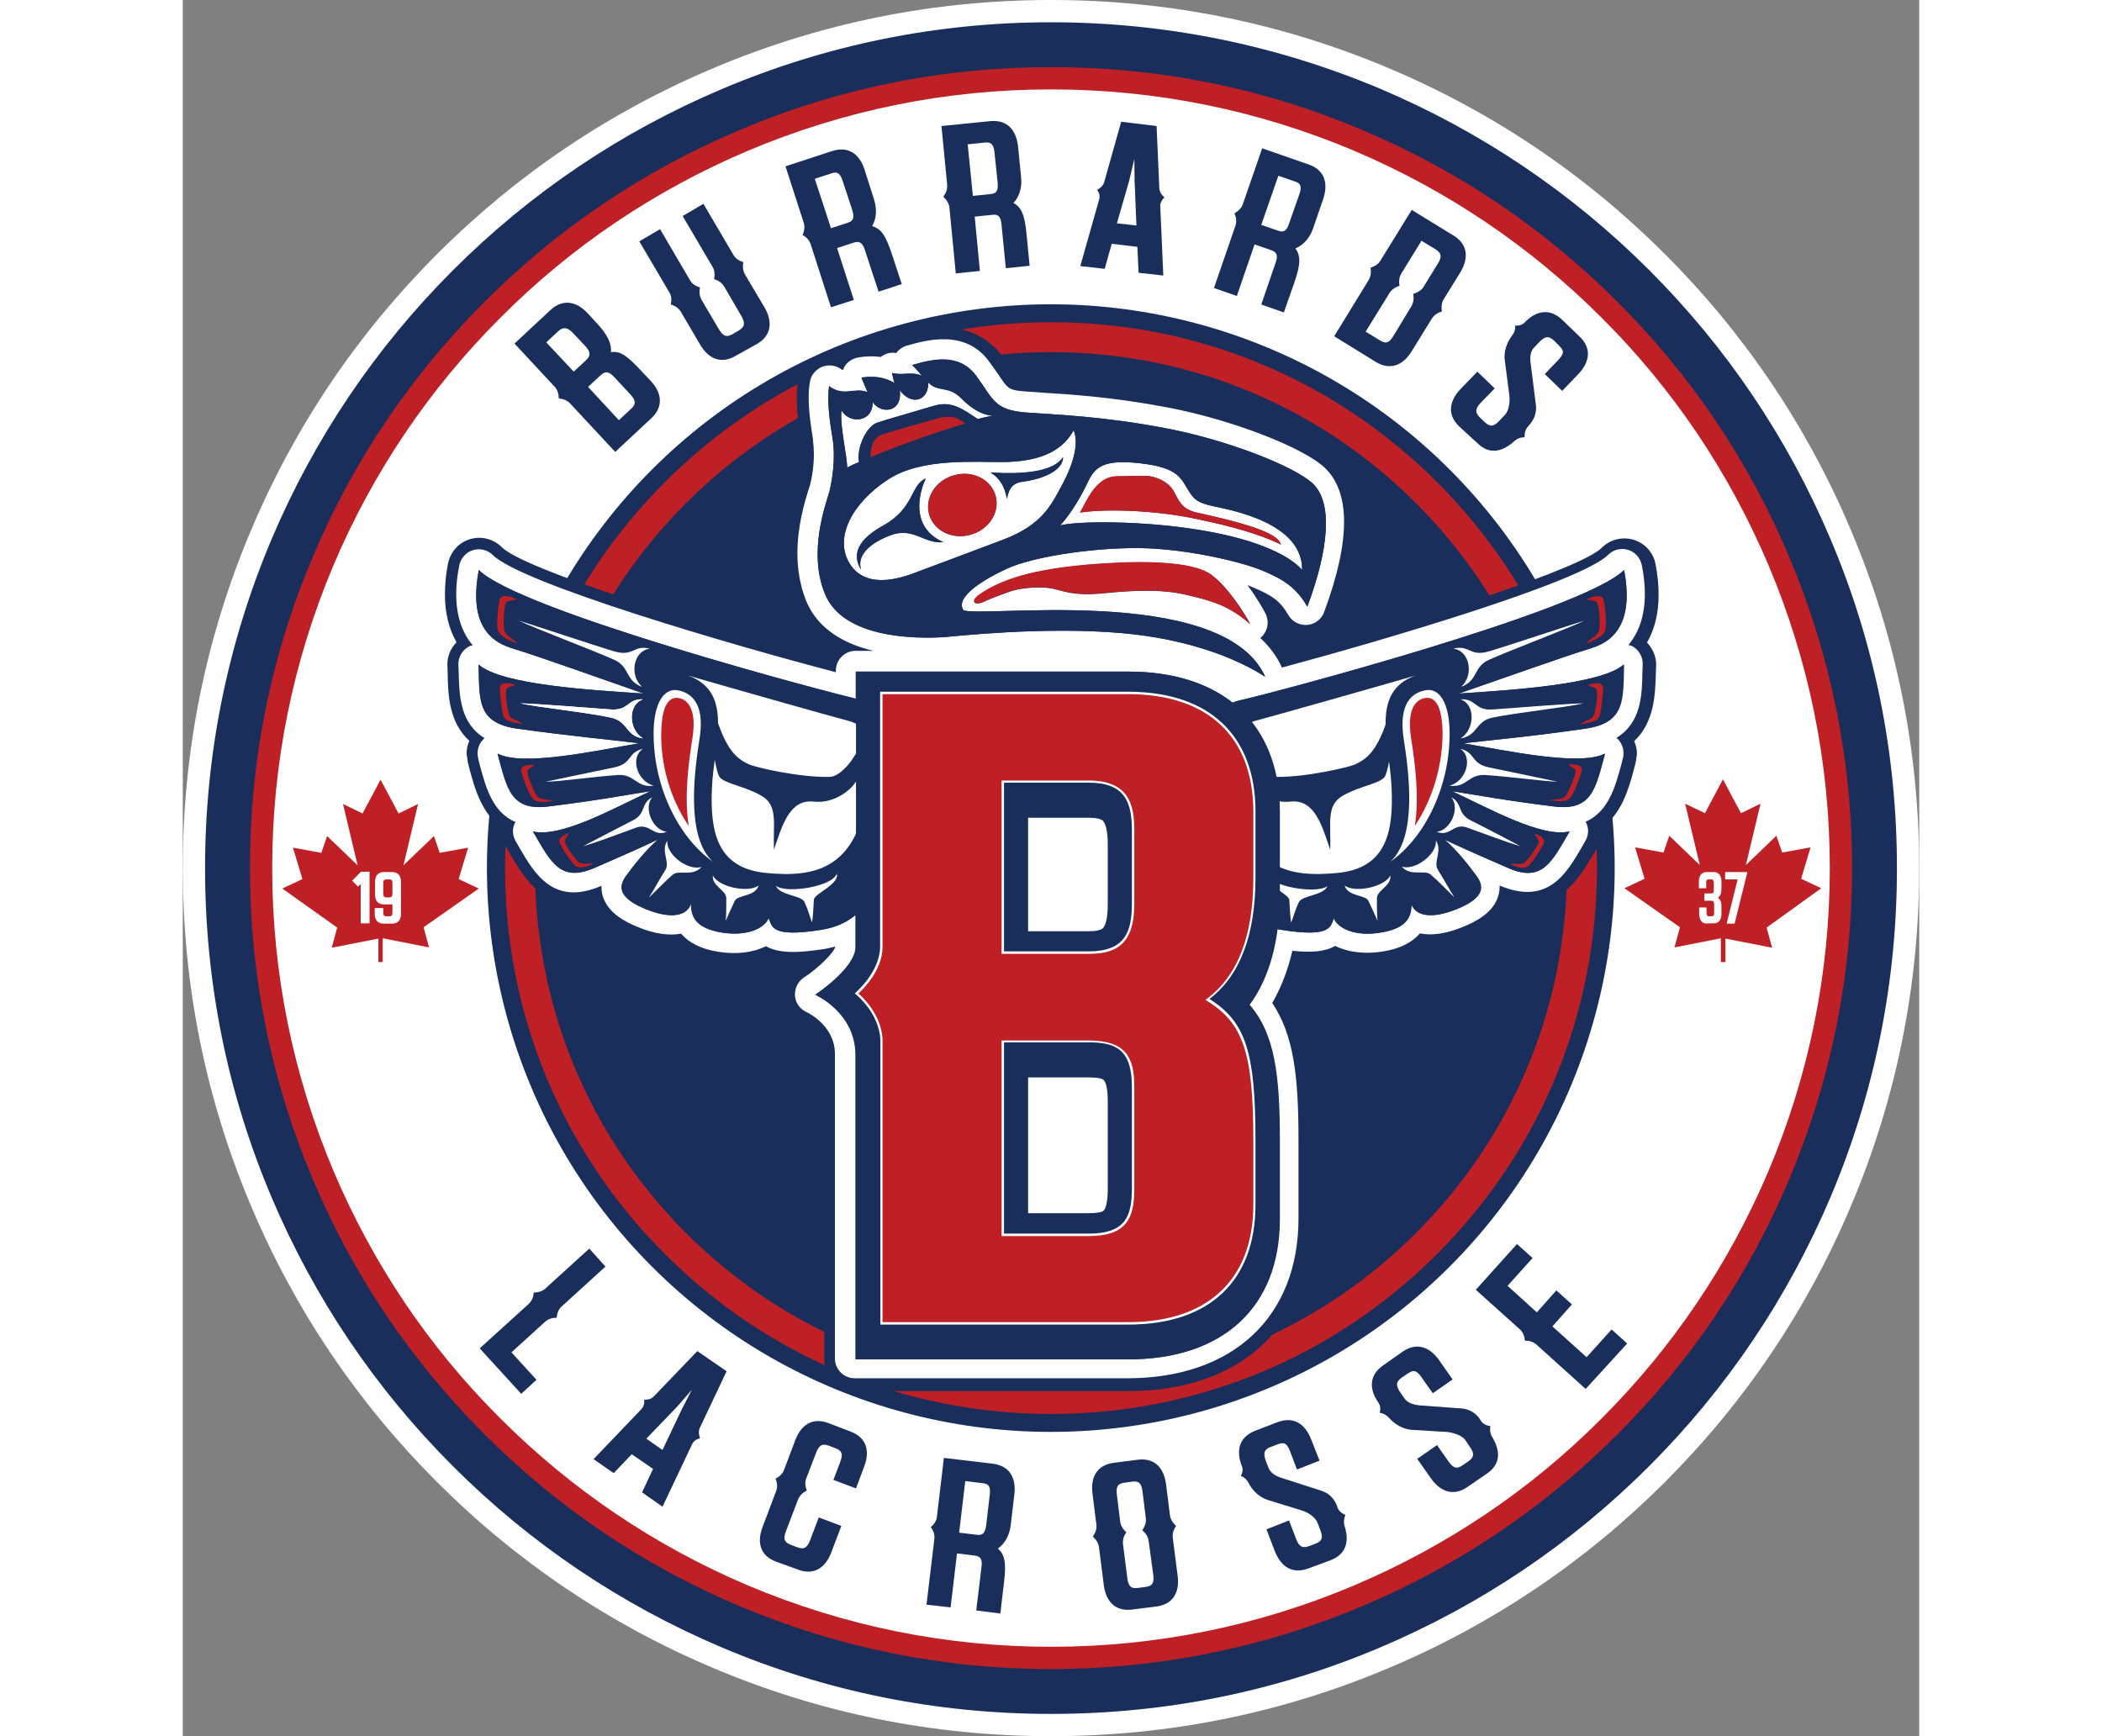 <?xml version="1.0" encoding="utf-8"?>
<!-- Generator: Adobe Illustrator 26.0.3, SVG Export Plug-In . SVG Version: 6.00 Build 0)  -->
<svg xmlns="http://www.w3.org/2000/svg" xmlns:xlink="http://www.w3.org/1999/xlink" version="1.1" id="Layer_1" x="0px" y="0px" viewBox="0 0 569 569" enable-background="new 0 0 569 569" xml:space="preserve" preserveAspectRatio="xMidYMid meet" width="115" height="95">
<rect x="0" y="0" width="569" height="569" fill="#808080" stroke="none"/>
<g id="XMLID_2_">
	<g id="XMLID_147_">
		<path fill="#FFFFFF" d="M173.7,22.4L173.7,22.4c-33.9,14.3-64.3,34.8-90.4,60.9c-26.1,26.1-46.6,56.5-60.9,90.4
			C7.5,208.9,0,246.1,0,284.5s7.5,75.6,22.4,110.8c14.3,33.9,34.8,64.3,60.9,90.4c26.1,26.1,56.5,46.6,90.4,60.9
			c35.1,14.9,72.4,22.4,110.8,22.4c38.4,0,75.6-7.5,110.8-22.4c33.9-14.3,64.3-34.8,90.4-60.9c26.1-26.1,46.6-56.5,60.9-90.4
			c14.9-35.1,22.4-72.4,22.4-110.8s-7.5-75.6-22.4-110.8c-14.3-33.9-34.8-64.3-60.9-90.4c-26.1-26.1-56.5-46.6-90.4-60.9
			C360.1,7.5,322.9,0,284.5,0C246.1,0,208.9,7.5,173.7,22.4z"/>
	</g>
	<g id="XMLID_146_">
		<path fill="#192E5A" d="M176.6,29.2L176.6,29.2c-33,14-62.6,33.9-88.1,59.4c-25.4,25.4-45.4,55.1-59.4,88.1
			C14.7,210.8,7.3,247.1,7.3,284.5s7.3,73.7,21.8,107.9c14,33,33.9,62.6,59.4,88.1c25.4,25.4,55.1,45.4,88.1,59.4
			c34.2,14.5,70.5,21.8,107.9,21.8c37.4,0,73.7-7.3,107.9-21.8c33-14,62.6-33.9,88.1-59.4c25.4-25.4,45.4-55.1,59.4-88.1
			c14.5-34.2,21.8-70.5,21.8-107.9s-7.3-73.7-21.8-107.9c-14-33-33.9-62.6-59.4-88.1c-25.4-25.4-55.1-45.4-88.1-59.4
			C358.2,14.7,321.9,7.3,284.5,7.3C247.1,7.3,210.8,14.7,176.6,29.2z"/>
	</g>
	<g id="XMLID_145_">
		<path fill="#192E5A" d="M179.4,35.9L179.4,35.9c-32.1,13.6-61,33-85.7,57.8c-24.8,24.8-44.2,53.6-57.8,85.7
			c-14.1,33.3-21.2,68.7-21.2,105.1c0,36.4,7.1,71.7,21.2,105.1c13.6,32.1,33,61,57.8,85.7c24.8,24.8,53.6,44.2,85.7,57.8
			c33.3,14.1,68.7,21.2,105.1,21.2c36.4,0,71.7-7.1,105.1-21.2c32.1-13.6,61-33,85.7-57.8c24.8-24.8,44.2-53.6,57.8-85.7
			c14.1-33.3,21.2-68.7,21.2-105.1c0-36.4-7.1-71.7-21.2-105.1c-13.6-32.1-33-61-57.8-85.7c-24.8-24.8-53.6-44.2-85.7-57.8
			c-33.3-14.1-68.7-21.2-105.1-21.2C248.1,14.7,212.8,21.8,179.4,35.9z"/>
	</g>
	<g id="XMLID_144_">
		<path fill="#BF2026" d="M182.3,42.7L182.3,42.7C151,55.9,123,74.8,98.9,98.9c-24.1,24.1-43,52.1-56.2,83.4
			C28.9,214.7,22,249.1,22,284.5c0,35.4,7,69.8,20.7,102.2C55.9,418,74.8,446,98.9,470.1c24.1,24.1,52.1,43,83.4,56.2
			c32.4,13.7,66.8,20.7,102.2,20.7c35.4,0,69.8-7,102.2-20.7c31.3-13.2,59.3-32.1,83.4-56.2c24.1-24.1,43-52.1,56.2-83.4
			c13.7-32.4,20.7-66.8,20.7-102.2c0-35.4-7-69.8-20.7-102.2c-13.2-31.3-32.1-59.3-56.2-83.4c-24.1-24.1-52.1-43-83.4-56.2
			C354.3,28.9,319.9,22,284.5,22C249.1,22,214.7,28.9,182.3,42.7z"/>
	</g>
	<g id="XMLID_143_">
		<path fill="#FFFFFF" d="M185.2,49.4c-30.4,12.9-57.7,31.2-81.1,54.7c-23.4,23.4-41.8,50.7-54.7,81.1
			c-13.3,31.5-20.1,64.9-20.1,99.3c0,34.4,6.8,67.8,20.1,99.3c12.9,30.4,31.2,57.7,54.7,81.1c23.4,23.4,50.7,41.8,81.1,54.7
			c31.5,13.3,64.9,20.1,99.3,20.1c34.4,0,67.8-6.8,99.3-20.1c30.4-12.9,57.7-31.2,81.1-54.7c23.4-23.4,41.8-50.7,54.7-81.1
			c13.3-31.5,20.1-64.9,20.1-99.3c0-34.4-6.8-67.8-20.1-99.3c-12.9-30.4-31.2-57.7-54.7-81.1c-23.4-23.4-50.7-41.8-81.1-54.7
			c-31.5-13.3-64.9-20.1-99.3-20.1C250.1,29.3,216.7,36.1,185.2,49.4z"/>
	</g>
	<g id="XMLID_142_">
		
			<ellipse transform="matrix(0.707 -0.707 0.707 0.707 -117.844 284.5)" fill="#192E5A" cx="284.5" cy="284.5" rx="184.8" ry="184.8"/>
	</g>
	<g id="XMLID_118_">
		<g id="XMLID_138_">
			<path fill="#192E5A" d="M141.7,148.1l-14.9-16c-1.5-1.5-3.6-1.5-3.6-1.5s0.1-2.2-1.2-3.7l-13.3-14.3l11.8-11
				c4.1-3.8,8.6-2.8,12.2,1.1l3.5,3.8c2.9,3.2,4.4,6.2,4.1,8.9c3-0.4,5.1,1,9.6,5.8l3.4,3.6c3.7,3.9,4.3,8.5,0.2,12.3L141.7,148.1z
				 M127.9,109.2c-1.6-1.7-3-2.3-4.7-0.8l-4.1,3.8l9,9.6l4.1-3.8c1.7-1.6,1.2-3-0.4-4.7L127.9,109.2z M141.4,123.6
				c-1.6-1.7-2.8-2.2-4.5-0.6l-4.1,3.8l10.1,10.9l4.1-3.8c1.7-1.6,1.3-2.8-0.3-4.6L141.4,123.6z"/>
		</g>
		<g id="XMLID_136_">
			<path fill="#192E5A" d="M181.2,116.6c-4.9,2.9-9,0.9-11.7-3.7l-6.4-10.9c-1.2-1.8-3.2-2.2-3.2-2.2s0.6-2.1-0.3-3.7l-10-17l6.8-4
				l9.9,16.9c1,1.7,3.2,2.2,3.2,2.2s-0.6,2,0.4,3.9l5.7,9.7c1.3,2.1,2.3,3,4.6,1.7l2-1.2c2.2-1.3,2-2.7,0.8-4.8l-5.6-9.6
				c-1.1-1.9-3.3-2.4-3.3-2.4s0.5-2.1-0.3-3.7l-10-17l6.8-4l10,17c1,1.6,3.1,2.1,3.1,2.1s-0.6,2.1,0.5,4l6.4,10.8
				c2.7,4.6,2.4,9.2-2.4,12L181.2,116.6z"/>
		</g>
		<g id="XMLID_133_">
			<path fill="#192E5A" d="M228,95.6l-4.4-13.4c-0.7-2.2-1.5-3.4-3.7-2.7l-5.5,1.8l5.5,17l-7.5,2.4l-6.7-20.8
				c-0.7-2-2.6-2.9-2.6-2.9s1-2,0.4-3.9l-6-18.6l15.3-5c5.3-1.7,9,1,10.6,6.1l3.1,9.7c1.1,3.5,0.7,6.6-0.6,8.8
				c2.9,0.9,4.4,2.9,6.5,9.3l3.2,9.7L228,95.6z M216.3,59.5c-0.7-2.2-1.5-3.5-3.7-2.7l-5.5,1.8l5.3,16.2l5.5-1.8
				c2.2-0.7,2.1-2.1,1.4-4.4L216.3,59.5z"/>
		</g>
		<g id="XMLID_130_">
			<path fill="#192E5A" d="M269.7,87.9l-1.4-14.1c-0.2-2.3-0.7-3.7-3-3.4l-5.8,0.6l1.7,17.8l-7.9,0.8l-2.1-21.7
				c-0.3-2.1-2-3.4-2-3.4s1.4-1.7,1.3-3.7l-1.9-19.5l16-1.6c5.6-0.5,8.5,2.9,9.1,8.3l1,10.1c0.4,3.7-0.8,6.6-2.5,8.4
				c2.6,1.5,3.7,3.8,4.3,10.4l1,10.2L269.7,87.9z M266,50.2c-0.2-2.3-0.7-3.7-3-3.5l-5.8,0.6l1.7,16.9l5.8-0.6
				c2.3-0.2,2.5-1.6,2.3-4L266,50.2z"/>
		</g>
		<g id="XMLID_127_">
			<path fill="#192E5A" d="M313.2,89.4l-0.4-8.5l-8.4-1l-2.3,8.2l-8-0.9l6.2-21.9c0.5-1.7-0.7-3.1-0.7-3.1s1.8-0.8,2.3-2.4l5.6-19.9
				l11.6,1.4l0.9,20.5c0.1,1.7,1.7,2.9,1.7,2.9s-1.5,1.2-1.4,2.9l1,22.7L313.2,89.4z M311.9,59.5l-0.1-7.4l-1.7,7.2l-4,13.9l6.4,0.7
				L311.9,59.5z"/>
		</g>
		<g id="XMLID_124_">
			<path fill="#192E5A" d="M353.4,99.8l4.6-13.4c0.8-2.2,0.9-3.6-1.3-4.4l-5.5-1.9L345.4,97l-7.5-2.6l7.1-20.6
				c0.6-2-0.4-3.9-0.4-3.9s2-1,2.7-2.8l6.4-18.5l15.2,5.3c5.3,1.8,6.5,6.2,4.8,11.3l-3.3,9.6c-1.2,3.5-3.5,5.7-5.8,6.6
				c1.7,2.5,1.8,5-0.4,11.3l-3.4,9.7L353.4,99.8z M365.8,63.9c0.8-2.2,0.9-3.7-1.3-4.4l-5.5-1.9l-5.6,16.1l5.5,1.9
				c2.2,0.8,3-0.4,3.7-2.6L365.8,63.9z"/>
		</g>
		<g id="XMLID_121_">
			<path fill="#192E5A" d="M377.3,110.2l11.4-18.6c1-1.9,0.5-3.9,0.5-3.9s2.2-0.5,3.2-2.2l10.3-16.7l13.7,8.4
				c4.8,2.9,5,7.5,2.2,12.1l-5.5,8.9c-1,1.7-0.5,3.9-0.5,3.9s-2.1,0.4-3.3,2.3l-6.6,10.7c-2.8,4.6-7,6.4-11.8,3.5L377.3,110.2z
				 M402.7,100.2c1-1.9,0.5-3.9,0.5-3.9s2.1-0.5,3.2-2l4.8-7.8c1.3-2.1,1.5-3.4-0.7-4.8l-4.6-2.8l-6.7,10.9c-1,1.7-0.5,3.9-0.5,3.9
				s-2,0.4-3.2,2.2l-7.9,12.8l4.6,2.8c2.2,1.4,3.2,0.7,4.5-1.4L402.7,100.2z"/>
		</g>
		<g id="XMLID_119_">
			<path fill="#192E5A" d="M418.3,139.8c-4.1-3.9-3.3-8.4,0.4-12.3l5.5-5.7l5.7,5.5l-4.5,4.6c-1.7,1.8-2.2,3.1-0.4,4.9l1.7,1.6
				c1.9,1.8,3.1,1.2,4.8-0.6l1.7-1.8c1.5-1.5,1.7-4.6,1.5-6.4l-1.5-11.5c-0.4-3,0.7-5.9,2.5-8.3c1.1-1.4,0.9-3.1,0.9-3.1
				s1.9,0.2,3-0.9l0.1-0.1c3.7-3.9,8.2-4.8,12.3-0.9l5.7,5.5c4.1,3.9,3.3,8.4-0.4,12.3l-5.3,5.5l-5.7-5.5l4.3-4.5
				c1.7-1.8,2.4-2.9,0.5-4.7l-1.8-1.8c-1.9-1.8-3.1-1.2-4.8,0.5l-1.7,1.8c-1.3,1.3-1.4,3.3-1.1,5.4l1.7,13.5
				c0.3,2.6-0.7,4.8-2.1,6.4l-0.6,0.7c-1.2,1.3-1,3.4-1,3.4s-2-0.1-3.4,1.3c-3.9,3.5-8.1,4.5-12,0.7L418.3,139.8z"/>
		</g>
	</g>
	<g id="XMLID_117_">
		<path fill="#BF2026" d="M158,158c-33.8,33.8-52.4,78.7-52.4,126.5c0,47.8,18.6,92.7,52.4,126.5c33.8,33.8,78.7,52.4,126.5,52.4
			c47.8,0,92.7-18.6,126.5-52.4c33.8-33.8,52.4-78.7,52.4-126.5c0-47.8-18.6-92.7-52.4-126.5c-33.8-33.8-78.7-52.4-126.5-52.4
			C236.7,105.6,191.8,124.2,158,158z"/>
	</g>
	<g id="XMLID_116_">
		<path fill="#192E5A" d="M164.9,164.9c-31.9,31.9-49.5,74.4-49.5,119.6c0,45.2,17.6,87.7,49.5,119.6
			c31.9,31.9,74.4,49.5,119.6,49.5c45.2,0,87.7-17.6,119.6-49.5c31.9-31.9,49.5-74.4,49.5-119.6c0-45.2-17.6-87.7-49.5-119.6
			c-31.9-31.9-74.4-49.5-119.6-49.5C239.3,115.4,196.8,133,164.9,164.9z"/>
	</g>
	<g id="XMLID_96_">
		<g id="XMLID_114_">
			<path fill="#192E5A" d="M97.3,441.9l16.2-14.7c1.5-1.5,1.5-3.6,1.5-3.6s2.2,0.1,3.7-1.2l14.5-13.2l5.3,5.9l-14.6,13.3
				c-1.3,1.3-1.4,3.5-1.4,3.5s-2.2-0.2-3.8,1.3l-11,10l8.2,9l-5,4.6L97.3,441.9z"/>
		</g>
		<g id="XMLID_111_">
			<path fill="#192E5A" d="M150.5,489.1l3.6-7.7l-7-4.8l-5.9,6.2l-6.6-4.6l15.7-16.4c1.2-1.3,0.9-3.1,0.9-3.1s2,0.2,3.1-1l14.3-14.9
				l9.6,6.6l-8.8,18.6c-0.7,1.5,0.1,3.4,0.1,3.4s-1.9,0.3-2.6,1.9l-9.7,20.5L150.5,489.1z M163.4,462.1l3.4-6.6l-4.9,5.6l-10,10.4
				l5.3,3.7L163.4,462.1z"/>
		</g>
		<g id="XMLID_109_">
			<path fill="#192E5A" d="M194.4,511.8c-5.3-2-6.3-6.4-4.4-11.4l4.5-11.9c0.7-2-0.3-3.9-0.3-3.9s2.1-0.9,2.8-2.8l3.7-9.8
				c1.9-5,5.6-7.6,10.9-5.6l7.3,2.8c5.2,2,6.3,6.4,4.4,11.4l-2.7,7.2l-7.4-2.8l2.2-5.8c0.9-2.3,0.9-3.7-1.6-4.6l-2.1-0.8
				c-2.4-0.9-3.3,0.1-4.2,2.4l-3.3,8.6c-0.6,1.8,0.3,3.7,0.3,3.7s-1.9,0.8-2.8,2.7l-4,10.5c-0.9,2.3-0.9,3.7,1.6,4.6l2.1,0.8
				c2.4,0.9,3.3-0.1,4.2-2.4l2.8-7.4l7.4,2.8l-3.3,8.7c-1.9,5-5.7,7.6-10.9,5.6L194.4,511.8z"/>
		</g>
		<g id="XMLID_106_">
			<path fill="#192E5A" d="M260,527.8l1.7-14c0.3-2.3,0.1-3.7-2.2-4l-5.8-0.7l-2.1,17.7l-7.9-0.9l2.6-21.7c0.2-2.1-1.2-3.7-1.2-3.7
				s1.8-1.4,2-3.3l2.3-19.4l16,1.9c5.6,0.7,7.7,4.7,7.1,10l-1.2,10.1c-0.4,3.7-2.2,6.3-4.2,7.7c2.2,2,2.8,4.5,2,11.1l-1.2,10.2
				L260,527.8z M264.4,490.1c0.3-2.3,0.1-3.8-2.2-4l-5.8-0.7l-2,16.9l5.8,0.7c2.3,0.3,2.8-1.1,3.1-3.4L264.4,490.1z"/>
		</g>
		<g id="XMLID_103_">
			<path fill="#192E5A" d="M311.1,527.5c-5.6,0.7-8.6-2.7-9.3-8l-1.6-12.6c-0.4-2.1-2-3.3-2-3.3s1.4-1.8,1.2-3.7l-1.3-10.4
				c-0.7-5.3,1.4-9.4,7-10.1l7.8-1c5.6-0.7,8.6,2.7,9.3,8l1.3,10.4c0.3,1.9,2,3.3,2,3.3s-1.4,1.7-1.1,3.9l1.6,12.4
				c0.7,5.3-1.4,9.4-7,10.1L311.1,527.5z M316.5,505c-0.3-2.2-2.1-3.5-2.1-3.5s1.4-1.8,1.2-3.7l-1.1-8.9c-0.3-2.5-1-3.7-3.5-3.3
				l-2.3,0.3c-2.6,0.3-2.9,1.6-2.6,4.1l1.1,8.9c0.3,1.9,2,3.3,2,3.3s-1.4,1.7-1.1,3.9l1.4,11c0.3,2.5,1,3.7,3.6,3.3l2.3-0.3
				c2.6-0.3,2.9-1.6,2.6-4.1L316.5,505z"/>
		</g>
		<g id="XMLID_101_">
			<path fill="#192E5A" d="M368.9,514c-5.3,2-9-0.5-11-5.5l-2.8-7.3l7.4-2.9l2.3,6c0.9,2.3,1.8,3.3,4.3,2.4l2.1-0.8
				c2.4-0.9,2.4-2.3,1.5-4.6l-0.9-2.3c-0.8-2-3.4-3.5-5.2-4l-11-3.4c-2.9-0.9-5.1-3.1-6.5-5.8c-0.8-1.6-2.4-2.1-2.4-2.1
				s1-1.6,0.4-3.1l-0.1-0.2c-1.9-5-0.9-9.4,4.4-11.5l7.3-2.8c5.3-2,9,0.5,11,5.5l2.8,7.1l-7.4,2.9l-2.2-5.8c-0.9-2.3-1.6-3.4-4-2.5
				l-2.4,0.9c-2.4,0.9-2.4,2.3-1.6,4.6l0.9,2.3c0.7,1.7,2.4,2.7,4.4,3.3l13,4.2c2.5,0.8,4.1,2.7,4.9,4.6l0.3,0.9
				c0.6,1.7,2.6,2.4,2.6,2.4s-0.9,1.7-0.3,3.6c1.6,5,0.6,9.2-4.5,11.2L368.9,514z"/>
		</g>
		<g id="XMLID_99_">
			<path fill="#192E5A" d="M421,487.3c-4.6,3.2-8.9,1.6-12-2.8l-4.5-6.4l6.5-4.5l3.7,5.3c1.4,2,2.6,2.8,4.7,1.3l1.9-1.3
				c2.1-1.5,1.8-2.8,0.4-4.8l-1.4-2.1c-1.2-1.7-4.2-2.5-6-2.7l-11.5-0.7c-3-0.2-5.7-1.8-7.7-4.1c-1.2-1.3-2.9-1.5-2.9-1.5
				s0.6-1.8-0.3-3.1l-0.1-0.2c-3.1-4.4-3.1-9,1.5-12.2l6.4-4.5c4.6-3.2,8.9-1.6,12,2.8l4.4,6.3l-6.5,4.5l-3.6-5.1
				c-1.4-2-2.4-2.9-4.5-1.4l-2.1,1.4c-2.1,1.5-1.8,2.8-0.4,4.9l1.4,2c1.1,1.5,3,2,5.1,2.2l13.6,1c2.6,0.2,4.6,1.6,5.8,3.3l0.5,0.8
				c1,1.5,3.1,1.7,3.1,1.7s-0.5,1.9,0.6,3.6c2.7,4.5,2.8,8.8-1.7,11.9L421,487.3z"/>
		</g>
		<g id="XMLID_97_">
			<path fill="#192E5A" d="M459.7,455.2l-16.2-14.6c-1.6-1.4-3.7-1.2-3.7-1.2s-0.1-2.1-1.4-3.5l-14.7-13.2l13.5-15l5.1,4.6l-8.2,9.1
				l9.6,8.7l6.4-7.2l5.1,4.6l-6.4,7.2l11.2,10.1l8.2-9.1l5.1,4.6L459.7,455.2z"/>
		</g>
	</g>
	<g id="XMLID_19_">
		<g id="XMLID_93_">
			<path fill="#192E5A" d="M236.1,109.6L236.1,109.6c-1.4,0.4-2.7,1.2-3.8,2.2c-1.5,0-3,0.6-4.5,1.3c-2.2-0.2-4.5-0.1-6.9,0.2
				c-2.4,0.4-4.6,1.5-6.2,3.1c-2.2-0.6-4.6-0.6-6.7,0.3c-3.4,1.4-5.9,4.4-6.4,8.1c-0.3,1.7-0.4,3.7-0.4,5.7c0,5.1,0.8,10.1,1.4,14.2
				c0,0,0,0.3,0,0.3c0.2,1.2,0.3,2.6,0.3,4.1c0,3-0.4,6.4-1.1,9.2c0,0-0.4,1.4-0.4,1.4c-1.2,4-3.8,12.3-3.8,21.9
				c0,6.2,1.1,12,3.2,17.1c2.4,5.8,6.6,10.5,12.5,13.8c-0.9,0.9-1.7,2-2.2,3.1c-41.3-10.9-99.2-28.9-106.6-36.3
				c-2.7-2.7-6.7-3.7-10.4-2.6c-3.7,1.1-6.4,4.2-7.2,8c-0.7,3.6-1,7-1,10.1c0,6.1,1.3,11.3,3.8,15.7c-1.9,1.9-3,4.5-3,7.2l0.1,2.7
				c0.1,7,0.3,16.2,7.1,22.4c-0.6,1.3-0.9,2.7-0.9,4.2l0.4,2.8l0.6,2.4c1.7,6.3,4,14.6,10.8,19.3c0,0.4-0.1,0.7-0.1,1.1
				c0,1.9,0.5,3.7,1.4,5.3l1.2,2.1c4.5,7.6,11.7,19.9,27.3,15.7c2.4,6.7,8.9,10.1,13.7,12c5.2,2.1,9.9,2.8,14,2.5
				c3.1,2.8,7.4,4.8,12.7,5.7c5.9,1,11.6,0.5,16.4-1.4c3.6,1.5,7.9,1.7,12.3,1.4c-0.6,0.5-1.3,1-2,1.4c-2.9,1.9-4.6,5.2-4.6,8.7
				l0,0.8c0.3,3.8,2.6,7.1,6,8.7c0.3,0.1,7.1,3.4,7.1,10.2v99.8c0,5.7,4.7,10.4,10.4,10.4h89.3c37,0,60.1-21.6,60.1-56.4v-25.9
				c0-19.7-1.4-33.6-8-44.8c2.1-4,3.8-8.3,5.1-12.9c4.6,0.2,8.2-0.2,11.1-1.4c4.8,1.9,10.5,2.4,16.3,1.4c5.4-0.9,9.6-2.8,12.7-5.7
				c4.2,0.4,8.9-0.4,14-2.5c4.8-1.9,11.3-5.3,13.7-12c15.6,4.2,22.8-8.1,27.3-15.7l1.2-2.1c0.9-1.6,1.4-3.4,1.4-5.3
				c0-0.4-0.1-0.7-0.1-1.1c6.8-4.7,9.1-13,10.8-19.3l0.6-2.4l0.4-2.7c0-1.5-0.3-2.9-0.9-4.2c6.7-6.3,6.9-15.5,7.1-22.4l0.1-2.7
				c0-2.8-1.2-5.3-3-7.2c2.5-4.4,3.8-9.6,3.8-15.6c0-3.1-0.3-6.5-1-10.1c-0.7-3.8-3.5-6.9-7.2-8c-3.7-1.1-7.7-0.1-10.4,2.6
				c-6.8,6.8-57.1,23-102.1,35.2c-1.1-1.9-2.4-3.7-3.9-5.4c0.7-1.4,1.2-3,1.2-4.6c2.1,3.1,5.7,4.9,9.5,4.5c4-0.4,7.5-3,8.9-6.8
				c9.3-25,8.9-42.4-0.9-51.6c-7.8-7.3-31.8-16.6-53.5-20.7c-17.6-3.4-31.2-4.3-41.1-4.9c0,0-5.5-0.4-5.5-0.4
				c-1.5-0.1-3.2-0.3-3.6-0.6c-0.5-0.3-1.3-1.6-2.4-3.2c0,0-2.7-3.9-2.7-3.9C258.3,103.1,242.7,107.7,236.1,109.6z M475.3,208
				c0.1,0,0.1,0,0.1,0c0,0,0,0,0,0C475.3,208,475.3,208,475.3,208z"/>
		</g>
		<g id="XMLID_91_">
			<path fill="#FFFFFF" d="M237.2,113.3c-1.4,0.4-2.6,1.3-3.4,2.4c-1.8-0.4-3.7,0.2-5.1,1.3c-2.7-0.4-5.1-0.2-7.1,0.1
				c-2,0.3-3.8,1.4-4.8,3.1c-0.2,0.4-0.3,0.8-0.5,1.1c-0.1-0.1-0.2-0.1-0.4-0.2c-1.8-1.4-4.2-1.7-6.4-0.9c-2.1,0.9-3.7,2.8-4,5
				c-0.3,1.6-0.4,3.4-0.4,5.1c0,4.8,0.8,9.7,1.4,13.6l0,0.3c0.2,1.5,0.3,3.1,0.3,4.7c0,3.8-0.6,7.6-1.3,10.2c0,0-0.5,1.5-0.5,1.5
				c-1.2,3.9-3.6,11.8-3.6,20.8c0,5,0.8,10.4,2.9,15.6c3.9,9.4,12.8,14.1,22,16.3c-0.7,0-5.8,0-5.8,0c-3.6,0-6.5,2.9-6.5,6.5
				c0,0,0,0.4,0,0.5c-33.8-8.8-103.1-29.1-112.4-38.4c-1.7-1.7-4.2-2.3-6.5-1.6c-2.3,0.7-4,2.6-4.5,5c-0.7,3.5-1,6.6-1,9.4
				c0,7.8,2.3,13.1,5.4,16.8c-0.3,0.1-0.6,0.1-0.9,0.2c-2.3,1.1-3.8,3.4-3.8,5.9c0,0.1,0.1,2.6,0.1,2.6c0.2,7.7,0.4,16.8,8.5,21.7
				c-1.5,1.3-2.3,3.1-2.3,5c0,0.6,0.1,1.2,0.2,1.7l0.6,2.4c1.9,7,4.1,15.2,11.6,18.4c-0.5,0.9-0.8,1.9-0.8,3c0,1.1,0.3,2.3,0.9,3.3
				l1.2,2.1c5,8.6,11.3,19.3,26.9,12.5c0,0.1,0,0.2,0,0.3c0,1,0.1,2,0.4,3c1.7,5.7,7.5,8.6,11.7,10.3c5.4,2.2,10.1,2.8,14,2.1
				c2.6,3,6.5,5,12,5.9c6,1,11.6,0.3,15.8-1.8c4.4,2.5,10.9,2.2,19.2,0.9c1.2-0.2,2.4-0.5,3.5-0.8v0c-0.3,1.9-5.3,6.9-10.3,10.2
				c-1.8,1.2-2.9,3.3-2.9,5.4c0,0.2,0,0.3,0,0.5c0.2,2.4,1.6,4.4,3.8,5.4c0.4,0.2,9.3,4.4,9.3,13.7v99.8c0,3.6,2.9,6.5,6.5,6.5h89.3
				c34.6,0,56.1-20.1,56.1-52.4v-25.9c0-20.4-1.5-34.1-8.6-44.7c2.9-5,5.1-10.7,6.6-17.1c5.9,0.6,10.6,0.4,14-1.6
				c4.2,2.1,9.8,2.8,15.8,1.8c5.5-0.9,9.4-2.9,12-5.9c3.9,0.8,8.6,0.1,14-2.1c4.2-1.7,10.1-4.6,11.7-10.3c0.3-1,0.4-2,0.4-3
				c0-0.1,0-0.2,0-0.3c15.7,6.7,21.9-3.9,26.9-12.5l1.2-2.1c0.6-1,0.9-2.2,0.9-3.3c0-1-0.3-2-0.8-3c7.5-3.3,9.7-11.5,11.6-18.4
				l0.6-2.4c0.2-0.6,0.2-1.1,0.2-1.7c0-1.9-0.8-3.7-2.3-5c8.1-4.9,8.4-14,8.5-21.7c0,0,0.1-2.5,0.1-2.6c0-2.5-1.5-4.9-3.8-5.9
				c-0.3-0.1-0.6-0.1-0.9-0.2c3.1-3.7,5.4-9,5.4-16.8c0-2.8-0.3-5.9-1-9.4c-0.5-2.4-2.2-4.3-4.5-5c-2.3-0.7-4.8-0.1-6.5,1.6
				c-9.1,9.1-74.9,28.4-107,37c0-0.1,0-0.1,0-0.2c-1.7-3.7-4.1-6.8-7-9.5c1.5-1.3,2.4-3.1,2.4-5c0-0.9-0.2-1.7-0.5-2.6
				c-0.6-1.3-2.9-5.4-6.1-9.7c0.6,0.2,1.3,0.5,1.8,0.7c6.1,2.6,8.8,4.3,11.6,9.1c1.3,2.2,3.7,3.4,6.2,3.2c2.5-0.2,4.7-1.9,5.5-4.2
				c8.7-23.4,8.7-39.4,0.1-47.4c-7.2-6.7-30.8-15.8-51.6-19.7c-17.4-3.3-30.8-4.2-40.6-4.8l-5.6-0.4c-5.6-0.4-5.9-0.8-9-5.5
				l-2.7-3.8C256.8,107.6,243.5,111.5,237.2,113.3z"/>
		</g>
		<g id="XMLID_79_">
			<path fill="#192E5A" d="M461.6,212.4c9.2-2.8,13.5-10.7,10.7-25.6c-13.5,13.5-115.8,40.5-125.4,42.6c-1.1,0.2-2,0.5-2.9,0.9
				c-8.4-6.6-20-10.2-34.2-10.2h-89.3c0,0,0,1.7,0,4.7c0,0,0,1.5,0,4.2c-16.9-4.1-110.6-29.3-123.5-42.2
				c-2.8,14.9,1.4,22.7,10.7,25.6c9.2,2.8,31.2,10.7,43.3,14.9c-16.6-1.1-46.6-2.8-54.1-9.5c0.3,11.6-0.6,19.1,12.6,21
				c17.8,2.5,31.6,3.7,40,4.8c-14.1,2.4-38,7.7-46.4,3.4c3.1,11.3,4.2,18.9,16.7,17.3c17-2.1,25.4-3.8,33.4-5
				c-12.6,5.9-29.4,15.3-38.5,13.2c5.8,9.8,8.8,16.8,20,12c14.5-6.3,16.1-7.1,21-9.4c-4.3,3.8-8.1,8.7-10.5,12
				c-2.4,3.3-2.8,7.1,6.6,10.9c9.5,3.8,13.7,1.4,14.7-1.9c0,4.3,1.4,8,9.9,9.5c8.5,1.4,14.2-1.4,15.5-4.7c1.3,2.4,0.2,6.6,17.4,3.8
				c4.4-0.7,8-2.3,11.1-4.8v10.5c0,6.9-13.2,15.6-13.2,15.6s13.2,5.8,13.2,19.7v95.1c0,3,0,4.7,0,4.7h89.3
				c31.1,0,49.6-17.2,49.6-45.9v-25.9c0-21.6-1.7-34.9-9.9-44.4c4.8-6.5,7.9-14.8,9.2-24.8c0.4,0.1,0.7,0.2,1.1,0.2
				c17.2,2.8,16.1-1.4,17.4-3.8c1.3,3.3,6.9,6.2,15.5,4.7c8.5-1.4,9.9-5.2,9.9-9.5c0.9,3.3,5.2,5.7,14.7,1.9c9.5-3.8,9-7.6,6.6-10.9
				c-2.4-3.3-6.2-8.2-10.5-12c4.9,2.3,6.5,3.1,21,9.4c11.2,4.9,14.2-2.2,20-12c-9.1,2.1-25.9-7.3-38.5-13.2c8,1.2,16.4,2.9,33.4,5
				c12.5,1.6,13.6-6,16.7-17.3c-8.3,4.2-32.3-1-46.4-3.4c8.5-1,22.2-2.2,40-4.8c13.1-1.9,12.3-9.4,12.6-21
				c-7.5,6.6-37.4,8.4-54.1,9.5C430.4,223.1,452.4,215.2,461.6,212.4z M210.5,194.8c5.8,13.9,27.9,14.7,39.1,14
				c2.8-0.2,32.5-3.6,58.2-1.3c21.7,1.9,37.6,8.3,46.9,14.3c-14.1-31.3-97-18.7-99-22c-2.2-3.7,4.5-8.8,14.1-13.3
				c9.5-4.5,31.9-7.4,46.4-6.8c14.5,0.6,30.9,4.5,37.6,7.3c6.6,2.8,10.9,5.3,14.7,11.8c7-18.8,8.5-34.1,1.7-40.4
				c-5.9-5.5-27.7-14.2-48.3-18.1c-20.6-3.9-35.8-4.4-45.4-5.1c-10.6-0.8-10.8-4.2-16.4-11.9c-5.7-7.7-14.5-5.5-21.1-3.6
				c0,0,2,1.9,3.2,3.5c-3.6-1.5-6.1,0-9.8-0.9c0.3,1.1,0.5,2.7,0.9,3.3c-3.9-2.2-7.3-2.3-10.9-1.8c0.3,0.9,1.7,4,2,4.8
				c-4.3-1.8-7.7,1.7-12.6-2c-0.8,5.2,0.3,12,1.1,17c1.1,6.7-0.1,13.8-1,17.5C210.9,164.7,204.7,180.9,210.5,194.8z M311.3,151.6
				c13.3,1.1,15.3,4.1,17.6,8.1c2.3,3.9,3.3,5,8.8,6.2c5.4,1.2,29.3,5.3,29.1,20.9c-3.6-4.2-13.3-9.7-32.9-13
				c-19.6-3.3-41.1-3-46.4-1.6c3.8-4.1,7.3-10.4,8.9-13.9C298.7,153.8,300.6,150.8,311.3,151.6z M269.8,151.4
				c12.8-0.3,19.1-4.7,22.1-10.4c1.7,3.8,0.3,10.4-3.7,17.8c-3.6,6.7-6.6,13.2-19.2,18c-12.6,4.8-24,9-28,10.5
				c-4.1,1.6-16.5,6.5-22.3-2.3c-5.7-8.8,1-20.5,12.3-27.9C242.4,149.8,260,151.6,269.8,151.4z M215.9,134.5
				c2.8,4.7,10.4,3.8,10.2-2.8c2.5,4.1,9.8,3.7,8.9-3.8c3.9,5.2,9.4,3.4,9.3-2.6c3.1,3.3,6.5,0.9,10.7,5.1c3.9,4,7.5,5.6,10.4,5.8
				c-1,0.2-2.3,0.4-4.9,1.1c-5.1-3.4-8.7-6.1-14.5-4.3c-7.3,2.2-14.9,4.3-18.5,5.5c-3.4,1.2-6.8,8.1-5.9,12.9
				c-1.4,0.6-2.6,1.1-3.9,1.8C217.8,149.8,215.2,139.2,215.9,134.5z M294.6,167.9c9.5-1.3,25.5-0.4,37.2,2.1
				c13,2.7,21.1,5.2,27.3,8.1l0.8,0.4l-0.4-0.8c-2.1-4-16.7-7.3-24.5-9.1l-3.1-0.7c-4.3-1.1-5.4-3.4-7-6.6c-1.7-3.3-5.6-5-8.7-5.3
				c-1.9-0.1-3.1-0.1-5.1,0l-5.1,0.1c-5.7,0.1-8.8,6-11.1,10.3L294,168L294.6,167.9z M302,184.7c-19.8,1.3-32.3,4.2-40.9,10.2
				c-3.1,2.1-1.8,3.9,1.7,2.2c1.3-0.7,4.9-2,8.2-3.2c3.3-1.2,10.6-2,15.2-0.7c3.9,1.1,7.4,1.9,13.9,1.4c4.9-0.4,18-2.1,28,0.2
				c10,2.2,15.3,4.1,21.7,9.8c-1-2.4-8.2-13.8-13.9-16.9C330.1,184.5,317.4,183.7,302,184.7z M252.6,155.8c-6,1.7-9.6,7.5-8,12.9
				c1.6,5.4,7.7,8.3,13.7,6.5c6-1.7,9.6-7.5,8-12.9C264.7,157,258.6,154,252.6,155.8z M243.4,156.8c-5,2.1-3.6,9.7-13.9,15.4
				c-10.3,5.7-9.4,11-7.3,14.4c-1.5-5,3.6-9,9.8-11.3c7.4-2.7,10.9,3,17.1,2.3C237.6,172.5,241.8,160.2,243.4,156.8z M270.1,163.5
				c0.5-2.1,0.9-5.1,5.2-5.6c4.3-0.5,13-2.8,13.2-8c-4.4,6.6-20.9,5-23.7,5.1C267.3,156.4,269.4,159.1,270.1,163.5z"/>
		</g>
		<g id="XMLID_43_">
			<g id="XMLID_61_">
				<g id="XMLID_78_">
					<path fill="#192E5A" d="M151.1,227.3c-16.6-1.1-46.6-2.8-54.1-9.5c0.3,11.6-0.6,19.1,12.6,21c17.8,2.5,31.6,3.7,40,4.8
						c-14.1,2.4-38,7.7-46.4,3.4c3.1,11.3,4.2,18.9,16.7,17.3c17-2.1,25.4-3.8,33.4-5c-12.6,5.9-29.4,15.3-38.5,13.2
						c5.8,9.8,8.8,16.8,20,12c14.5-6.3,16.1-7.1,21-9.4c-4.3,3.8-8.1,8.7-10.5,12c-2.4,3.3-2.8,7.1,6.6,10.9
						c9.5,3.8,13.7,1.4,14.7-1.9c0,4.3,1.4,8,9.9,9.5c8.5,1.4,14.2-1.4,15.5-4.7c1.3,2.4,0.2,6.6,17.4,3.8
						c17.2-2.8,23.3-18.5,23.3-57.2c0-9.1-0.7-16-10.3-18.1c-9.6-2.1-111.9-29.1-125.4-42.6c-2.8,14.9,1.4,22.7,10.7,25.6
						C117,215.2,139,223.1,151.1,227.3z"/>
				</g>
				<g id="XMLID_77_">
					<path fill="#FFFFFF" d="M173.4,258.1c0.7-14.9,7.2-31.2-7.8-36.7c18,5.2,45.2,12.9,52.7,14.9c7.1,1.9,7.1,8.6,6.5,18
						c-2.1,31.1-17.8,33.3-33.6,31.8C175.3,284.6,172.7,273,173.4,258.1z"/>
				</g>
				<g id="XMLID_76_">
					<path fill="#BF2026" d="M105.3,206.4c0.4,2.1,3.3,2.9,4.1,4.5c-2.3-1.1-5.6-2.1-6.2-4.6c-0.5-2.1,0.3-8.7,0.6-9.7
						c0.6-1.8,2.8-1.5,5.5-0.2c-1.1,0.6-2.9,0.2-3.4,1.2C105.3,198.8,104.9,204.1,105.3,206.4z"/>
				</g>
				<g id="XMLID_75_">
					<path fill="#FFFFFF" d="M153.1,212.6c-5.3,0.5-7,8.5-2.6,12.5c-5.7-2.1-3.8-6.5-9.2-8.9c-7.4-3.3-26.3-10.4-31.2-12.8
						c4.7,1.4,24.6,8.1,31.4,10.1C147.7,215.3,147.8,211.2,153.1,212.6z"/>
				</g>
				<g id="XMLID_74_">
					<path fill="#FFFFFF" d="M194.3,290.3c3.6,2.7,18.8,0.2,20-4c0.9,3.6-7.4,6.5-7.5,8.6c-0.2,3.6-0.3,5.5-0.6,7.4
						c-0.7-1.7-1.1-3.7-2.5-6.7C202.6,293.3,195.8,293.6,194.3,290.3z"/>
				</g>
				<g id="XMLID_73_">
					<path fill="#FFFFFF" d="M173.7,286.9c1.7,3.7,11.5,5.9,15,3.3c-1.1,3.7-6.8,3-7.8,5c-1.4,2.9-2.2,4.8-3,6.6
						c0.2-1.8,0.2-4.7,0.2-7.4C178.1,291.7,173.3,290.4,173.7,286.9z"/>
				</g>
				<g id="XMLID_72_">
					<path fill="#FFFFFF" d="M173.7,282.4c-11.5-8.1-19.8-25.2-19.4-43.1c0.2-8.6,3.2-13.8,7.8-13.1c6.1,1.1,8.8,6.4,7.2,16.1
						C167.8,252.1,164.6,274.1,173.7,282.4z"/>
				</g>
				<g id="XMLID_71_">
					<path fill="#FFFFFF" d="M158.1,285.2c1.7-2.6-1.6-6.3,0.7-9.7c-0.6,4.4,6.8,10.1,11.2,8.6c-3,3.4-7.5,0.8-9.5,2.6
						c-2.9,2.5-6,5.9-7.8,7.5C154,292.3,156.4,287.8,158.1,285.2z"/>
				</g>
				<g id="XMLID_70_">
					<path fill="#BF2026" d="M125.2,276c0.3,1.2,3,5.2,4.5,6.5c1.4,1.2,3.4,0.1,4.8,0.7c-1.9,0.6-4.3,1.8-5.9,0.5
						c-1.4-1.2-4.6-6.2-5-7.2c-0.7-1.6,0.7-2.7,2.9-3.4C126.2,274.2,125,275,125.2,276z"/>
				</g>
				<g id="XMLID_69_">
					<path fill="#FFFFFF" d="M153.8,261.3c-2.9,3.6,0.2,10.8,4.8,11.3c-4.4,1.8-5.5-2.9-9.9-1.4c-6.2,2.2-13.4,5-17.5,6.1
						c3.4-1.8,11.2-5.8,16.2-8.4C152,266.6,149.9,263.4,153.8,261.3z"/>
				</g>
				<g id="XMLID_68_">
					<path fill="#BF2026" d="M121.3,262.5c-2.2,0.2-5.3,1-6.8-1c-1.3-1.7-3.5-7.7-3.6-8.7c-0.3-1.8,1.6-2.2,4.3-2.1
						c-0.6,0.9-2.3,1.1-2.3,2.2c0,1.3,1.9,6.1,3.2,8C117.4,262.4,119.7,261.7,121.3,262.5z"/>
				</g>
				<g id="XMLID_67_">
					<path fill="#BF2026" d="M108.9,224.4c-0.9,0.7-2.6,0.6-2.9,1.6c-0.3,1.2,0.2,6.2,0.9,8.2c0.7,1.9,2.9,1.5,4.4,3.1
						c-2.3-0.5-5.6-0.5-6.3-2.9c-0.6-2-1.2-8.1-1.1-9.1C104.2,223.6,106.3,223.6,108.9,224.4z"/>
				</g>
				<g id="XMLID_66_">
					<path fill="#FFFFFF" d="M150.8,242c-5.7-0.8-4.8-5.5-10.4-6.8c-7.6-1.7-24.8-3.5-29.8-4.7c4.9,0.1,22.7,1.5,29.5,2
						c6.2,0.5,5.5-3.6,10.7-3.3C145.9,230.8,145.9,239,150.8,242z"/>
				</g>
				<g id="XMLID_65_">
					<path fill="#FFFFFF" d="M150.8,242c-5.7-0.8-4.8-5.5-10.4-6.8c-7.6-1.7-24.8-3.5-29.8-4.7c4.9,0.1,22.7,1.5,29.5,2
						c6.2,0.5,5.5-3.6,10.7-3.3C145.9,230.8,145.9,239,150.8,242z"/>
				</g>
				<g id="XMLID_64_">
					<path fill="#FFFFFF" d="M154.3,257.5c-5.7,0.8-6.1-3.9-11.8-3.5c-7.7,0.5-18.4,2.1-23.6,2.2c4.5-1,15.9-3.3,22.5-4.7
						c6.1-1.3,4.2-4.9,9.4-6.1C146.5,248.2,148.8,256,154.3,257.5z"/>
				</g>
				<g id="XMLID_63_">
					<path fill="#BF2026" d="M165.8,270.7c-1.5-9-0.2-20,1.2-28.7c1.9-12.1-3.5-13.3-5.2-13.3c-3.4,0-4.8,4.4-5,10.7
						C156.4,250.6,159.9,262.1,165.8,270.7z"/>
				</g>
				<g id="XMLID_62_">
					<path fill="#192E5A" d="M219.6,257.5c0,0-5.1,6.1-13,5.2c-7.9-0.8-10.3,8.2-12.9,15.8c-0.3-8.6,1.4-14.4-3.9-17.6
						c-5.4-3.2-11.7-3.9-13.8-6.1c-2.4-2.9-4.6-30.2-1.1-19.3c3.5,10.9,7,13.3,10.6,15c1.9,0.9,16.6,4.4,26.5,4.1
						c3.4-0.1,7-5,7.8-6.4C222.9,242.6,225.2,250.8,219.6,257.5z"/>
				</g>
			</g>
			<g id="XMLID_44_">
				<g id="XMLID_60_">
					<path fill="#192E5A" d="M461.6,212.4c9.2-2.8,13.5-10.7,10.7-25.6c-13.5,13.5-115.8,40.5-125.4,42.6c-9.6,2.1-10.3,9-10.3,18.1
						c0,38.7,6,54.3,23.3,57.2c17.2,2.8,16.1-1.4,17.4-3.8c1.3,3.3,6.9,6.2,15.5,4.7c8.5-1.4,9.9-5.2,9.9-9.5
						c0.9,3.3,5.2,5.7,14.7,1.9c9.5-3.8,9-7.6,6.6-10.9c-2.4-3.3-6.2-8.2-10.5-12c4.9,2.3,6.5,3.1,21,9.4c11.2,4.9,14.2-2.2,20-12
						c-9.1,2.1-25.9-7.3-38.5-13.2c8,1.2,16.4,2.9,33.4,5c12.5,1.6,13.6-6,16.7-17.3c-8.3,4.2-32.3-1-46.4-3.4
						c8.5-1,22.2-2.2,40-4.8c13.1-1.9,12.3-9.4,12.6-21c-7.5,6.6-37.4,8.4-54.1,9.5C430.4,223.1,452.4,215.2,461.6,212.4z"/>
				</g>
				<g id="XMLID_59_">
					<path fill="#FFFFFF" d="M378.3,286.1c-15.9,1.5-31.5-0.7-33.6-31.8c-0.6-9.4-0.6-16.1,6.5-18c7.4-2,34.7-9.7,52.7-14.9
						c-14.9,5.4-8.5,21.8-7.8,36.7C396.8,273,394.2,284.6,378.3,286.1z"/>
				</g>
				<g id="XMLID_58_">
					<path fill="#BF2026" d="M463.5,197.6c-0.5-1-2.3-0.6-3.4-1.2c2.7-1.3,4.9-1.6,5.5,0.2c0.3,1.1,1.1,7.6,0.6,9.7
						c-0.6,2.5-3.8,3.5-6.2,4.6c0.8-1.6,3.7-2.4,4.1-4.5C464.6,204.1,464.1,198.8,463.5,197.6z"/>
				</g>
				<g id="XMLID_57_">
					<path fill="#FFFFFF" d="M427.9,213.5c6.8-2,26.7-8.7,31.4-10.1c-4.9,2.4-23.8,9.5-31.2,12.8c-5.4,2.4-3.5,6.8-9.2,8.9
						c4.4-4,2.7-12-2.6-12.5C421.6,211.2,421.7,215.3,427.9,213.5z"/>
				</g>
				<g id="XMLID_56_">
					<path fill="#FFFFFF" d="M365.7,295.7c-1.4,3-1.8,5-2.5,6.7c-0.3-1.9-0.4-3.8-0.6-7.4c-0.1-2.1-8.4-5-7.5-8.6
						c1.2,4.2,16.4,6.7,20,4C373.7,293.6,366.9,293.3,365.7,295.7z"/>
				</g>
				<g id="XMLID_55_">
					<path fill="#FFFFFF" d="M391.3,294.4c0,2.7,0,5.5,0.2,7.4c-0.8-1.8-1.6-3.7-3-6.6c-1-2-6.7-1.3-7.8-5c3.4,2.6,13.3,0.4,15-3.3
						C396.1,290.4,391.3,291.7,391.3,294.4z"/>
				</g>
				<g id="XMLID_54_">
					<path fill="#FFFFFF" d="M400.1,242.3c-1.5-9.7,1.1-15,7.2-16.1c4.6-0.8,7.6,4.4,7.8,13.1c0.4,17.8-7.8,35-19.4,43.1
						C404.8,274.1,401.6,252.1,400.1,242.3z"/>
				</g>
				<g id="XMLID_53_">
					<path fill="#FFFFFF" d="M416.7,294.1c-1.7-1.6-4.9-5-7.8-7.5c-2-1.7-6.5,0.8-9.5-2.6c4.4,1.5,11.8-4.2,11.2-8.6
						c2.3,3.5-1,7.1,0.7,9.7C413,287.8,415.5,292.3,416.7,294.1z"/>
				</g>
				<g id="XMLID_52_">
					<path fill="#BF2026" d="M443,273.2c2.2,0.7,3.6,1.7,2.9,3.4c-0.4,0.9-3.5,6-5,7.2c-1.6,1.4-4,0.1-5.9-0.5
						c1.4-0.7,3.4,0.5,4.8-0.7c1.5-1.3,4.1-5.3,4.5-6.5C444.5,275,443.2,274.2,443,273.2z"/>
				</g>
				<g id="XMLID_51_">
					<path fill="#FFFFFF" d="M422.1,268.9c5,2.5,12.8,6.6,16.2,8.4c-4.1-1.1-11.3-3.9-17.5-6.1c-4.4-1.6-5.5,3.2-9.9,1.4
						c4.6-0.5,7.7-7.7,4.8-11.3C419.5,263.4,417.5,266.6,422.1,268.9z"/>
				</g>
				<g id="XMLID_50_">
					<path fill="#BF2026" d="M453.2,260.7c1.3-1.8,3.2-6.7,3.2-8c0-1-1.7-1.2-2.3-2.2c2.7-0.1,4.6,0.3,4.3,2.1
						c-0.2,1.1-2.3,7.1-3.6,8.7c-1.5,1.9-4.6,1.2-6.8,1C449.7,261.7,452,262.4,453.2,260.7z"/>
				</g>
				<g id="XMLID_49_">
					<path fill="#BF2026" d="M465.4,225.4c0.1,1-0.5,7.1-1.1,9.1c-0.7,2.3-4,2.3-6.3,2.9c1.5-1.6,3.7-1.3,4.4-3.1
						c0.8-2,1.3-7,0.9-8.2c-0.3-1-2-0.9-2.9-1.6C463.2,223.6,465.2,223.6,465.4,225.4z"/>
				</g>
				<g id="XMLID_48_">
					<path fill="#FFFFFF" d="M418.7,229.2c5.3-0.3,4.5,3.8,10.7,3.3c6.8-0.5,24.6-1.9,29.5-2c-5.1,1.3-22.3,3.1-29.8,4.7
						c-5.6,1.2-4.7,5.9-10.4,6.8C423.5,239,423.6,230.8,418.7,229.2z"/>
				</g>
				<g id="XMLID_47_">
					<path fill="#FFFFFF" d="M418.6,245.4c5.1,1.2,3.3,4.8,9.4,6.1c6.6,1.4,18,3.7,22.5,4.7c-5.2-0.2-15.9-1.7-23.6-2.2
						c-5.7-0.4-6.1,4.3-11.8,3.5C420.6,256,422.9,248.2,418.6,245.4z"/>
				</g>
				<g id="XMLID_46_">
					<path fill="#BF2026" d="M403.7,270.7c1.5-9,0.2-20-1.2-28.7c-1.9-12.1,3.5-13.3,5.3-13.3c3.4,0,4.8,4.4,5,10.7
						C413,250.6,409.5,262.1,403.7,270.7z"/>
				</g>
				<g id="XMLID_45_">
					<path fill="#192E5A" d="M350.1,257.5c0,0,5.1,6.1,13,5.2c7.9-0.8,10.3,8.2,12.9,15.8c0.3-8.6-1.4-14.4,3.9-17.6
						c5.4-3.2,11.7-3.9,13.8-6.1c2.4-2.9,4.6-30.2,1.1-19.3c-3.5,10.9-7,13.3-10.6,15c-1.9,0.9-16.6,4.4-26.5,4.1
						c-3.4-0.1-7-5-7.8-6.4C346.7,242.6,344.5,250.8,350.1,257.5z"/>
				</g>
			</g>
		</g>
		<g id="XMLID_42_">
			<rect x="254.9" y="249.6" fill="#FFFFFF" width="60.4" height="164.2"/>
		</g>
		<g id="XMLID_29_">
			<g id="XMLID_36_">
				<path fill="#192E5A" d="M239,119.6c0,0,2,1.9,3.2,3.5c-3.6-1.5-6.1,0-9.8-0.9c0.3,1.1,0.5,2.7,0.9,3.3
					c-3.9-2.2-7.3-2.3-10.9-1.8c0.3,0.9,1.7,4,2,4.8c-4.3-1.8-7.7,1.7-12.6-2c-0.8,5.2,0.3,12,1.1,17c1.1,6.7-0.1,13.8-1,17.5
					c-1,3.8-7.3,19.9-1.4,33.8c5.8,13.9,27.9,14.7,39.1,14c2.8-0.2,32.5-3.6,58.2-1.3c21.7,1.9,37.6,8.3,46.9,14.3
					c-14.1-31.3-97-18.7-99-22c-2.2-3.7,4.5-8.8,14.1-13.3c9.5-4.5,31.9-7.4,46.4-6.8c14.5,0.6,30.9,4.5,37.6,7.3
					c6.6,2.8,10.9,5.3,14.7,11.8c7-18.8,8.5-34.1,1.7-40.4c-5.9-5.5-27.7-14.2-48.3-18.1c-20.6-3.9-35.8-4.4-45.4-5.1
					c-10.6-0.8-10.8-4.2-16.4-11.9C254.4,115.4,245.6,117.7,239,119.6z M287.5,172.2c3.8-4.1,7.3-10.4,8.9-13.9
					c2.2-4.5,4.2-7.5,14.9-6.7c13.3,1.1,15.3,4.1,17.6,8.1c2.3,3.9,3.3,5,8.8,6.2c5.4,1.2,29.3,5.3,29.1,20.9
					c-3.6-4.2-13.3-9.7-32.9-13C314.4,170.5,292.8,170.7,287.5,172.2z M231.1,157.2c11.3-7.4,28.9-5.6,38.7-5.8
					c12.8-0.3,19.1-4.7,22.1-10.4c1.7,3.8,0.3,10.4-3.7,17.8c-3.6,6.7-6.6,13.2-19.2,18c-12.6,4.8-24,9-28,10.5
					c-4.1,1.6-16.5,6.5-22.3-2.3C213,176.2,219.7,164.6,231.1,157.2z M256.4,138.8c-8.7,2.5-27.4,9.2-31,11.1c0-2.4,0.5-6.2,3.6-7.3
					c3.2-1.1,14.2-4.3,18.9-5.5C252.5,135.9,254.6,137.4,256.4,138.8z M244.3,125.4c3.1,3.3,6.5,0.9,10.7,5.1
					c3.9,4,7.5,5.6,10.4,5.8c-1,0.2-2.3,0.4-4.9,1.1c-5.1-3.4-8.7-6.1-14.5-4.3c-7.3,2.2-14.9,4.3-18.5,5.5
					c-3.4,1.2-6.8,8.1-5.9,12.9c-1.4,0.6-2.6,1.1-3.9,1.8c0-3.5-2.5-14.1-1.9-18.8c2.8,4.7,10.4,3.8,10.2-2.8
					c2.5,4.1,9.8,3.7,8.9-3.8C238.9,133.2,244.4,131.3,244.3,125.4z"/>
			</g>
			<g id="XMLID_35_">
				<path fill="#BF2026" d="M294.9,166.3L294,168l0.6-0.1c9.5-1.3,25.5-0.4,37.2,2.1c13,2.7,21.1,5.2,27.3,8.1l0.8,0.4l-0.4-0.8
					c-2.1-4-16.7-7.3-24.5-9.1l-3.1-0.7c-4.3-1.1-5.4-3.4-7-6.6c-1.7-3.3-5.6-5-8.7-5.3c-1.9-0.1-3.1-0.1-5.1,0l-5.1,0.1
					C300.2,156.1,297.1,162,294.9,166.3z"/>
			</g>
			<g id="XMLID_34_">
				<path fill="#BF2026" d="M328,194.7c-10-2.2-23.1-0.6-28-0.2c-6.5,0.5-10-0.3-13.9-1.4c-4.6-1.3-11.9-0.5-15.2,0.7
					c-3.3,1.2-6.9,2.6-8.2,3.2c-3.5,1.8-4.8,0-1.7-2.2c8.7-6,21.1-8.9,40.9-10.2c15.5-1,28.1-0.2,33.8,2.9
					c5.7,3.1,12.9,14.6,13.9,16.9C343.2,198.8,338,197,328,194.7z"/>
			</g>
			<g id="XMLID_33_">
				<path fill="#BF2026" d="M266.3,162.3c1.6,5.4-2,11.1-8,12.9c-6,1.7-12.1-1.2-13.7-6.5c-1.6-5.4,2-11.1,8-12.9
					C258.6,154,264.7,157,266.3,162.3z"/>
			</g>
			<g id="XMLID_32_">
				<path fill="#BF2026" d="M229,142.5c3.2-1.1,14.2-4.3,18.9-5.5c4.7-1.2,6.7,0.4,8.5,1.8c-8.7,2.5-27.4,9.2-31,11.1
					C225.3,147.5,225.8,143.6,229,142.5z"/>
			</g>
			<g id="XMLID_31_">
				<path fill="#192E5A" d="M249.2,177.7c-6.2,0.7-9.7-5-17.1-2.3c-6.3,2.3-11.4,6.3-9.8,11.3c-2.1-3.4-3.1-8.8,7.3-14.4
					c10.3-5.7,8.9-13.3,13.9-15.4C241.8,160.2,237.6,172.5,249.2,177.7z"/>
			</g>
			<g id="XMLID_30_">
				<path fill="#192E5A" d="M288.4,149.8c-0.2,5.2-8.9,7.5-13.2,8c-4.2,0.5-4.7,3.5-5.2,5.6c-0.7-4.4-2.8-7.1-5.4-8.6
					C267.5,154.9,284.1,156.4,288.4,149.8z"/>
			</g>
		</g>
		<g id="XMLID_20_">
			<g id="XMLID_25_">
				<path fill="#192E5A" d="M309.9,220.1h-89.3c0,0,0,1.7,0,4.7c0,0,0,67,0,85.6c0,6.9-13.2,15.6-13.2,15.6s13.2,5.8,13.2,19.7v95.1
					c0,3,0,4.7,0,4.7h89.3c31.1,0,49.6-17.2,49.6-45.9v-25.9c0-21.6-1.7-34.9-9.9-44.4c6.6-9,9.9-21.3,9.9-36.7V266
					C359.5,237.3,341,220.1,309.9,220.1z M301.8,396.7c-0.5,0.6-2.4,0.9-5,0.9c0,0-11.5,0-19.8,0v-44.5c8.3,0,19.8,0,19.8,0
					c3.1,0,4.6,0.4,5,0.9c0.4,0.4,1.3,1.9,1.3,6.9v28.7C303.1,394.7,302.2,396.3,301.8,396.7z M296.8,268c2.6,0,4.2,0.4,4.8,1.1
					c0.6,0.7,1.5,2.6,1.5,7.7v19.6c0,5.1-0.9,7-1.5,7.7c-0.6,0.7-2.2,1.1-4.8,1.1c0,0-11.5,0-19.8,0V268
					C285.3,268,296.8,268,296.8,268z"/>
			</g>
			<g id="XMLID_21_">
				<g>
					<path fill="#BF2026" d="M228.9,433.7v-93c-0.5-9.1-8.1-15.1-8.1-15.1s8-6.8,8.1-15.2v-83.3h80.9c28.2,0,41.3,15.9,41.3,38.9
						v21.8c0,18.3-4.9,32.1-15.4,39.8c12.2,7.5,15.4,17.7,15.4,46.1v21.1c0,22.9-13.1,38.9-41.3,38.9H228.9z M311.4,272
						c0-10-2.9-15.8-14.6-15.8h-28.1v56h28.1c11.6,0,14.6-5.9,14.6-15.9V272z M311.4,356.1c0-10-2.9-14.9-14.6-14.9h-28.1v63.4h28.1
						c11.6,0,14.6-5.1,14.6-15V356.1z"/>
					<path fill="#FFFFFF" d="M309.9,434.1h-81.3v-93.4c-0.5-8.8-7.9-14.7-8-14.8l-0.4-0.3l0.3-0.3c0.1-0.1,7.9-6.8,8-14.9v-83.7
						h81.3c26.5,0,41.7,14.3,41.7,39.2v21.8c0,18.7-5.1,32.1-15.1,39.7c11.9,7.4,15.1,17.5,15.1,46.1v21.1
						C351.6,419.8,336.4,434.1,309.9,434.1z M229.3,433.3h80.6c26,0,40.9-14,40.9-38.5v-21.1c0-28.6-3.3-38.4-15.2-45.7l-0.5-0.3
						l0.4-0.3c10.1-7.4,15.3-20.7,15.3-39.5V266c0-24.5-14.9-38.5-40.9-38.5h-80.6v83c-0.1,7.6-6.4,13.7-7.9,15.1
						c1.5,1.3,7.5,7,7.9,15L229.3,433.3z M296.8,405.1h-28.5v-64.1h28.5c12.5,0,15,5.8,15,15.2v33.5
						C311.8,399.2,309.3,405.1,296.8,405.1z M269.1,404.3h27.7c11.9,0,14.2-5.4,14.2-14.7v-33.5c0-12.1-5.2-14.5-14.2-14.5h-27.7
						V404.3z M296.8,312.6h-28.5v-56.8h28.5c13.1,0,15,7.8,15,16.2v24.3C311.8,310.6,304.6,312.6,296.8,312.6z M269.1,311.8h27.7
						c11.8,0,14.2-6.2,14.2-15.5V272c0-9.3-2.4-15.5-14.2-15.5h-27.7V311.8z"/>
				</g>
			</g>
		</g>
	</g>
	<g id="XMLID_3_">
		<g id="XMLID_11_">
			<g id="XMLID_18_">
				<path fill="#BF2026" d="M65.5,315.2v-7.7l15.2,3l-1.8-6.6L97,291.2l-6.6-3.1l3.1-10.3l-9.3,1.7l-1.9-5.5l-10,9.6l4.8-20.1
					l-6.4,3.1c0,0-5.6-10.6-5.9-11.1c-0.2,0.5-5.9,11.1-5.9,11.1l-6.4-3.1l4.8,20.1l-10-9.6l-1.9,5.5l-9.3-1.7l3.1,10.3l-6.6,3.1
					L50.6,304l-1.8,6.6l15.3-3l0,7.7H65.5z"/>
			</g>
			<g id="XMLID_12_">
				<g id="XMLID_16_">
					<path fill="#FFFFFF" d="M58.3,302.7v-13l-0.9,0.9l-1.9-2l2.9-2.9h2.8v16.9H58.3z"/>
				</g>
				<g id="XMLID_13_">
					<path fill="#FFFFFF" d="M65.8,302.7c-2,0-2.9-1.3-2.9-3.2v-1.9h2.8v1.4c0,0.9,0.2,1.3,1.1,1.3h0.8c0.9,0,1.1-0.4,1.1-1.3v-2.6
						h-2.8c-2,0-2.9-1.3-2.9-3.2V289c0-1.9,0.9-3.2,2.9-3.2h2.7c2,0,2.9,1.3,2.9,3.2v10.5c0,1.9-0.9,3.2-2.9,3.2H65.8z M68.7,289.5
						c0-0.9-0.2-1.3-1.1-1.3h-0.8c-0.9,0-1.1,0.4-1.1,1.3v3.3c0,0.9,0.2,1.3,1.1,1.3h0.8c0.9,0,1.1-0.4,1.1-1.3V289.5z"/>
				</g>
			</g>
		</g>
		<g id="XMLID_4_">
			<g id="XMLID_10_">
				<path fill="#BF2026" d="M504,315.2v-7.7l-15.2,3l1.8-6.6l-18.2-12.8l6.6-3.1l-3.1-10.3l9.3,1.7l1.9-5.5l10,9.6l-4.8-20.1
					l6.5,3.1c0,0,5.6-10.6,5.9-11.1c0.2,0.5,5.9,11.1,5.9,11.1l6.4-3.1l-4.8,20.1l10-9.6l1.9,5.5l9.3-1.7l-3.1,10.3l6.6,3.1L519,304
					l1.8,6.6l-15.3-3l0,7.7H504z"/>
			</g>
			<g id="XMLID_5_">
				<g id="XMLID_8_">
					<path fill="#FFFFFF" d="M499.4,302.7c-1.7,0-2.5-1.3-2.5-3.2v-2.1h2.4v1.6c0,0.9,0.2,1.3,0.9,1.3h0.7c0.8,0,0.9-0.4,0.9-1.3
						v-2.6c0-0.7-0.2-1.2-0.9-1.2h-2.3v-2.4h2.2c0.8,0,0.9-0.3,0.9-1.4v-1.9c0-0.9-0.2-1.3-0.9-1.3h-0.7c-0.8,0-0.9,0.4-0.9,1.3v1.6
						h-2.4V289c0-1.9,0.8-3.2,2.5-3.2h2.4c1.7,0,2.5,1.3,2.5,3.2v1.7c0,1.1-0.1,2.3-0.5,2.8l-0.6,0.7l0.6,0.7
						c0.4,0.5,0.5,1.2,0.5,2.8v1.7c0,1.9-0.8,3.2-2.5,3.2H499.4z"/>
				</g>
				<g id="XMLID_6_">
					<path fill="#FFFFFF" d="M505.9,302.7l3.6-14.5h-4.1l0-2.4h7.3l-4.2,16.9H505.9z"/>
				</g>
			</g>
		</g>
	</g>
</g>
</svg>
